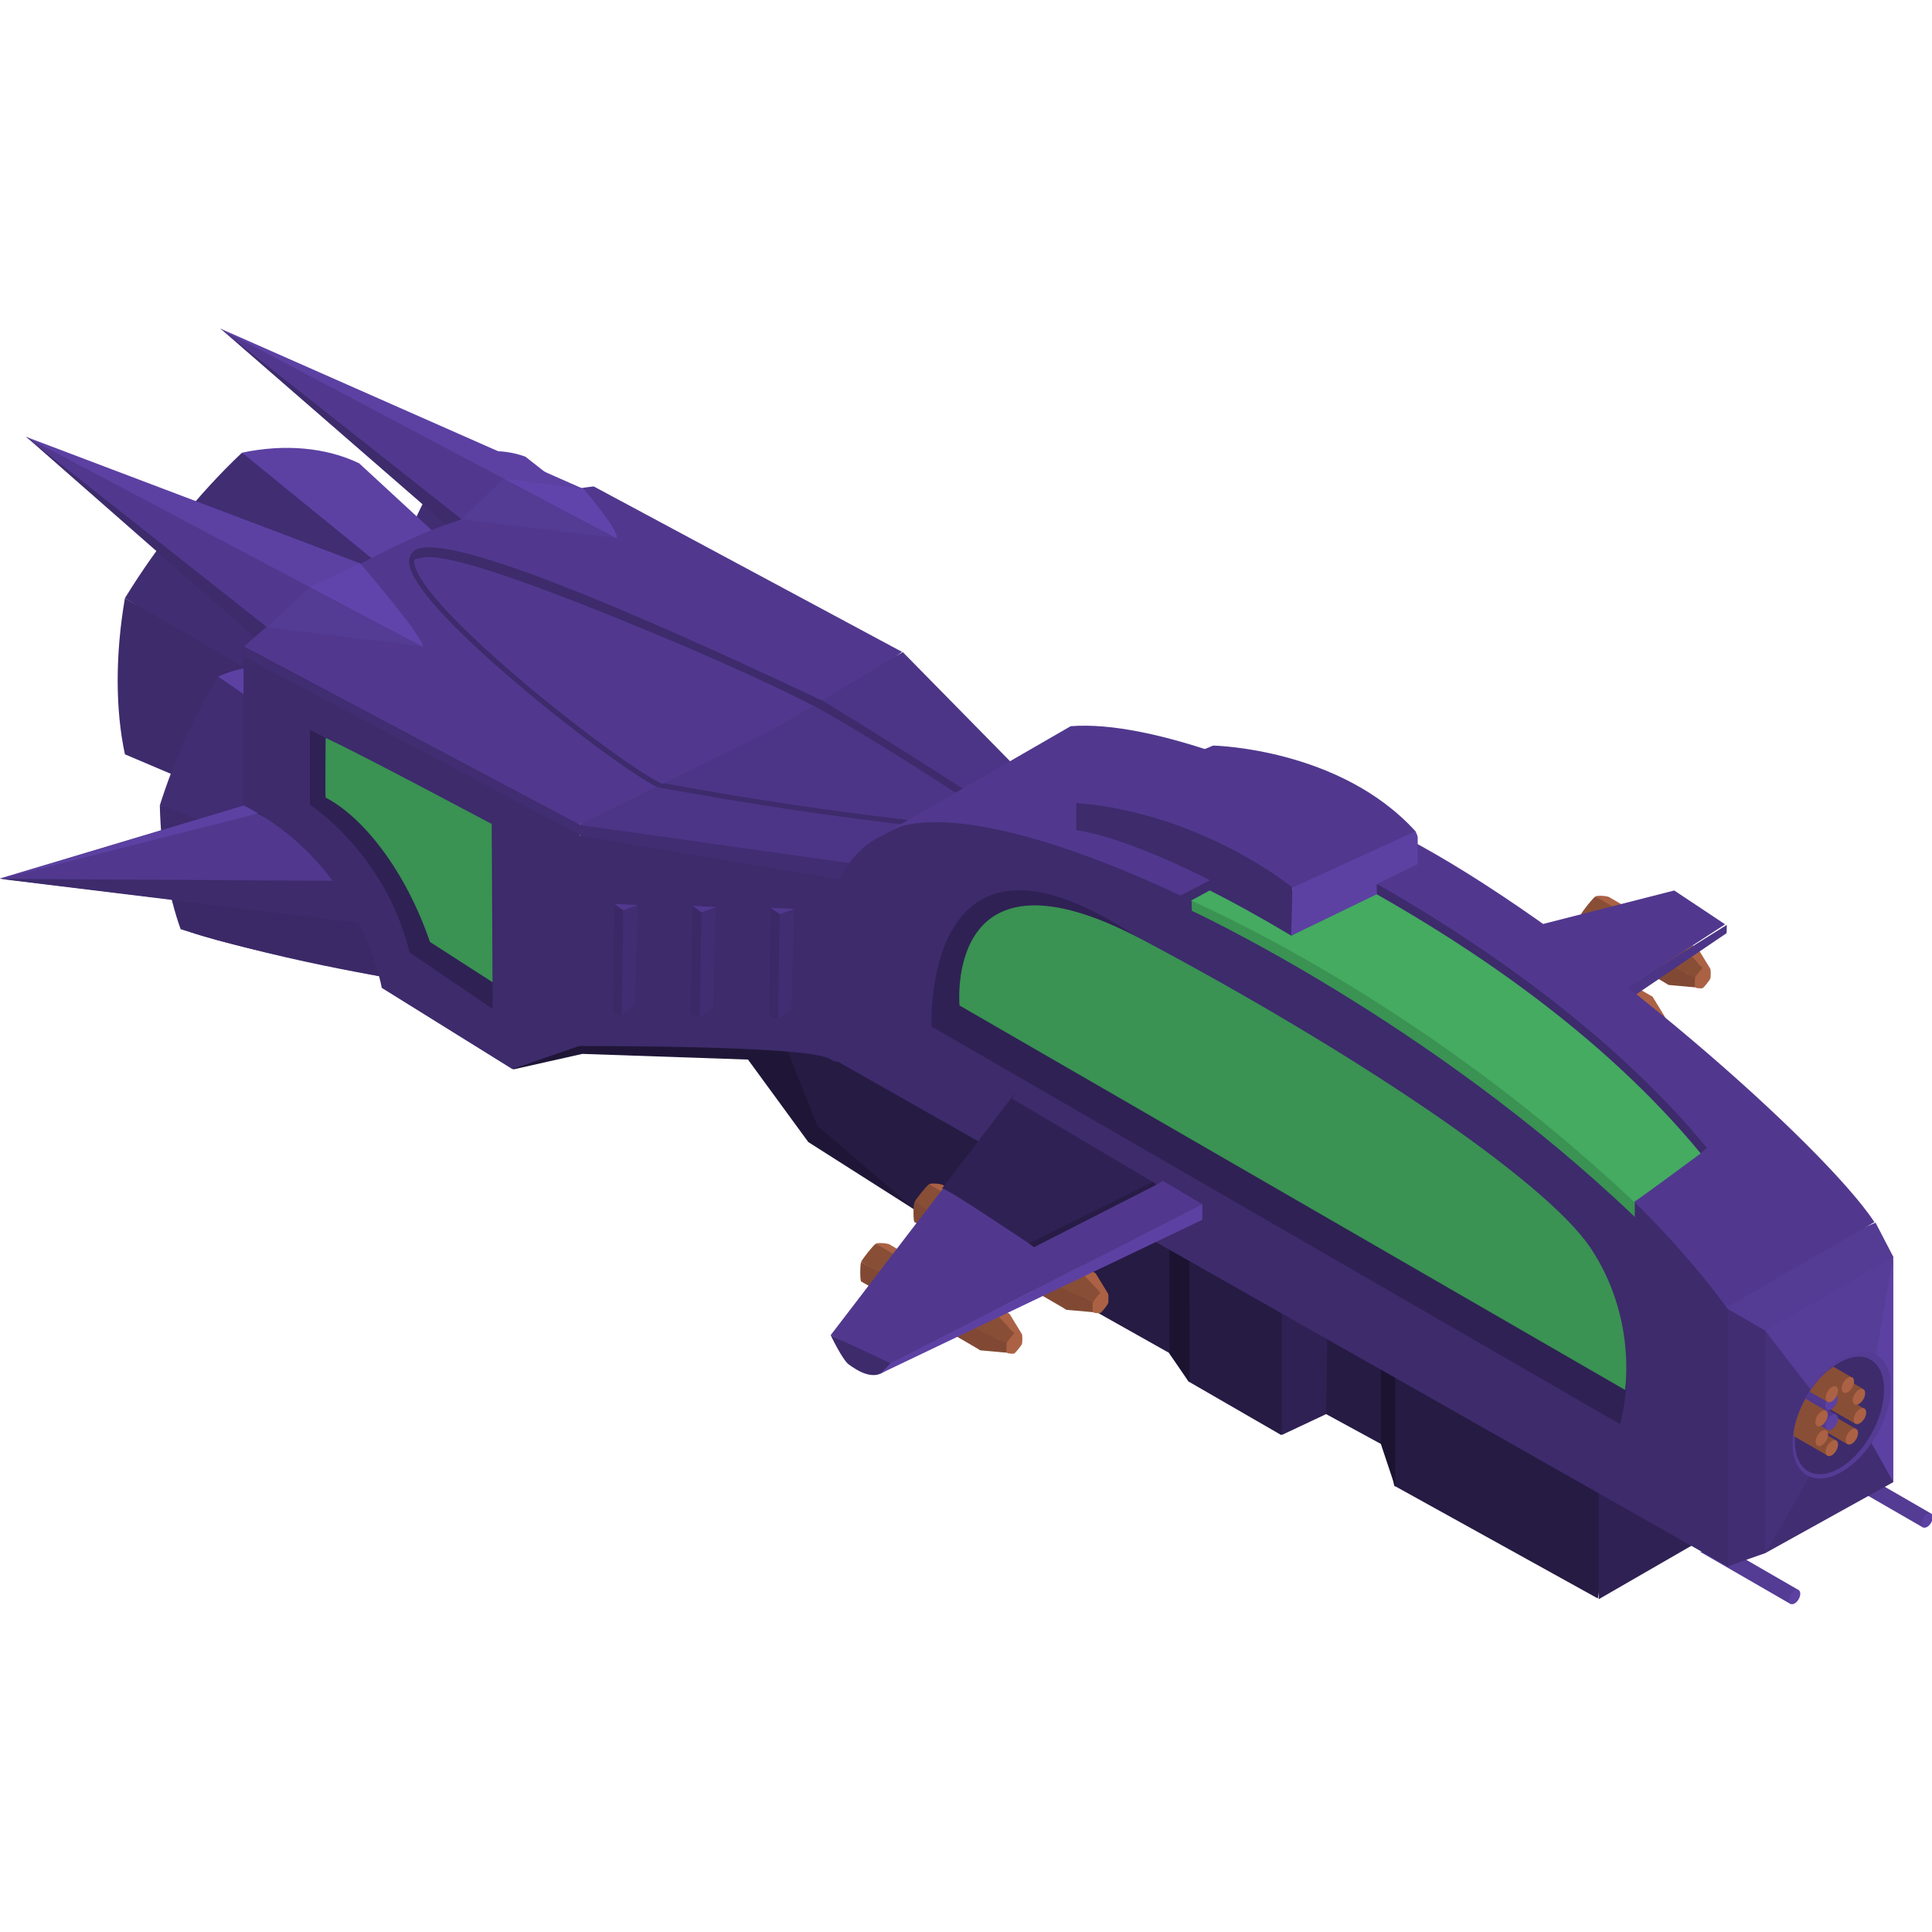 <?xml version='1.0' encoding='utf-8'?>
<ns0:svg xmlns:ns0="http://www.w3.org/2000/svg" xmlns:ns1="http://www.serif.com/" width="100%" height="100%" viewBox="0 0 3000 3000" version="1.1" xml:space="preserve" style="fill-rule:evenodd;clip-rule:evenodd;stroke-miterlimit:10;">
    <ns0:g transform="matrix(4.143,0,0,4.143,-569.681,475.175)">
        <ns0:g>
            <ns0:g id="Engine-Left" ns1:id="Engine Left" transform="matrix(0.482,-0.081,0.081,0.482,198.125,32.508)">
                <ns0:g id="engine-121-121-121" transform="matrix(0.472,-0.326,4.16334e-17,0.651,79.438,-187.383)">
                    <ns0:path d="M422.942,743.41C383.453,755.903 345.32,777.919 314.757,805.871C314.757,805.871 299.053,814.092 241.694,756.751C216.031,731.097 194.59,685.744 140.828,632C177.038,598.883 222.216,572.8 269,558L352.395,646.226L422.942,743.41Z" style="fill:rgb(65,45,114);" />
                </ns0:g>
                <ns0:g id="engine-173-160-160" transform="matrix(0.472,-0.326,4.16334e-17,0.651,79.438,-187.383)">
                    <ns0:path d="M531.128,805.871C500.565,777.919 462.431,755.903 422.942,743.41L269,558C315.784,572.8 360.962,598.883 397.172,632" style="fill:rgb(92,65,163);" />
                </ns0:g>
                <ns0:g id="engine-115-115-115" transform="matrix(0.472,-0.326,4.16334e-17,0.651,79.438,-187.383)">
                    <ns0:path d="M487.107,945.661C478.181,986.105 489.341,1024.62 498.267,1065.07C498.267,1065.07 314.757,930.793 140.828,780C130.253,732.083 130.253,679.917 140.828,632" style="fill:rgb(61,43,108);" />
                </ns0:g>
            </ns0:g>
            <ns0:g id="Engine-Main" ns1:id="Engine Main" transform="matrix(0.962,0,0,0.962,-395.612,-274.689)">
                <ns0:g id="engine-121-121-1211" ns1:id="engine-121-121-121" transform="matrix(0.356,-0.205,1.97411e-17,0.411,552.708,168.486)">
                    <ns0:path d="M422.942,743.41C383.453,755.903 345.32,777.919 314.757,805.871C314.757,805.871 299.053,814.092 241.694,756.751C216.031,731.097 194.59,685.744 140.828,632C177.038,598.883 222.216,572.8 269,558L352.395,646.226L422.942,743.41Z" style="fill:rgb(65,45,114);" />
                </ns0:g>
                <ns0:g id="engine-173-160-1601" ns1:id="engine-173-160-160" transform="matrix(0.356,-0.205,1.97411e-17,0.411,552.708,168.486)">
                    <ns0:path d="M531.128,805.871C500.565,777.919 462.431,755.903 422.942,743.41L269,558C315.784,572.8 360.962,598.883 397.172,632" style="fill:rgb(92,65,163);" />
                </ns0:g>
                <ns0:g id="engine-115-115-1151" ns1:id="engine-115-115-115" transform="matrix(0.356,-0.205,1.97411e-17,0.411,552.708,168.486)">
                    <ns0:path d="M314.757,805.871C305.831,846.316 305.831,890.349 314.757,930.793L140.828,780C130.253,732.083 130.253,679.917 140.828,632" style="fill:rgb(61,43,108);" />
                </ns0:g>
            </ns0:g>
            <ns0:g id="Engine-Left1" ns1:id="Engine Left" transform="matrix(0.482,-0.081,0.081,0.482,112.646,113.103)">
                <ns0:g id="engine-121-121-1212" ns1:id="engine-121-121-121" transform="matrix(0.472,-0.326,4.16334e-17,0.651,79.438,-187.383)">
                    <ns0:path d="M422.942,743.41C383.453,755.903 345.32,777.919 314.757,805.871C314.757,805.871 299.053,814.092 241.694,756.751C216.031,731.097 194.59,685.744 140.828,632C177.038,598.883 222.216,572.8 269,558L352.395,646.226L422.942,743.41Z" style="fill:rgb(65,45,114);" />
                </ns0:g>
                <ns0:g id="engine-173-160-1602" ns1:id="engine-173-160-160" transform="matrix(0.472,-0.326,4.16334e-17,0.651,79.438,-187.383)">
                    <ns0:path d="M531.128,805.871C500.565,777.919 462.431,755.903 422.942,743.41L269,558C315.784,572.8 360.962,598.883 397.172,632" style="fill:rgb(92,65,163);" />
                </ns0:g>
                <ns0:g id="engine-115-115-1152" ns1:id="engine-115-115-115" transform="matrix(0.472,-0.326,4.16334e-17,0.651,79.438,-187.383)">
                    <ns0:path d="M487.107,945.661C478.181,986.105 489.341,1024.62 498.267,1065.07C498.267,1065.07 314.757,930.793 140.828,780C130.253,732.083 130.253,679.917 140.828,632" style="fill:rgb(61,43,108);" />
                </ns0:g>
                <ns0:g id="engine-110-110-110" transform="matrix(0.986,0.165,-0.165,0.986,36.88,-225.654)">
                    <ns0:path d="M183.465,452.81L352.739,465.598L365,516C365,516 220.102,488.423 191,475" style="fill:rgb(59,41,103);" />
                </ns0:g>
            </ns0:g>
            <ns0:g id="tail-lower-r" transform="matrix(0.962,0,0,0.962,-395.612,-274.689)">
                <ns0:g id="body-151-151-151" transform="matrix(-0.508,0,0,0.508,693.167,481.423)">
                    <ns0:path d="M0,85C-1.122,87.5 273.878,53.5 273.878,53.5L86.878,-2.5L14.878,-2.5L-20.122,54.5L0,85" style="fill:rgb(81,56,142);fill-rule:nonzero;" />
                </ns0:g>
                <ns0:g id="body-115-115-115" transform="matrix(0.508,0,0,0.508,527.796,286.98)">
                    <ns0:path d="M307,438L51.858,436.5L342,472L307,438Z" style="fill:rgb(61,43,108);" />
                </ns0:g>
                <ns0:g id="body-115-115-1151" ns1:id="body-115-115-115" transform="matrix(0.508,0,0,0.508,445.551,332.164)">
                    <ns0:path d="M233.858,8.5L410,163L538,169L233.858,8.5Z" style="fill:rgb(61,43,108);" />
                </ns0:g>
                <ns0:g id="body-173-160-160" transform="matrix(0.508,0,0,0.508,527.796,286.98)">
                    <ns0:path d="M54,436L251,386L240,380L54,436Z" style="fill:rgb(92,65,163);" />
                </ns0:g>
            </ns0:g>
            <ns0:g id="Layer-8-copy-2" ns1:id="Layer 8 copy 2" transform="matrix(0.962,0,0,0.962,-395.612,-274.689)">
                <ns0:g id="body-59-59-59" transform="matrix(-0.508,0,0,0.508,654.563,608.103)">
                    <ns0:path d="M0,-367.767L0,-245.767C-90,-199.767 -106,-105.767 -106,-105.767L-196.145,-49.514L-249,-61.392L-413,-55.767L0,-367.767Z" style="fill:rgb(31,22,55);fill-rule:nonzero;" />
                </ns0:g>
                <ns0:g id="body-59-59-591" ns1:id="body-59-59-59" transform="matrix(0.508,0,0,0.508,523.659,293.774)">
                    <ns0:path d="M680,625L768,681L759,592L612,532L680,625Z" style="fill:rgb(31,22,55);" />
                </ns0:g>
                <ns0:g id="body-151-151-1511" ns1:id="body-151-151-151" transform="matrix(-0.507,-0.021,0.021,-0.507,777.254,487.657)">
                    <ns0:path d="M-1.543,-1.158C3.664,3.627 258.063,125.982 258.063,125.982C142.778,239.957 -5.497,260.243 -5.497,260.243L-247.208,143.143L-153.731,62.71L-1.543,-1.158Z" style="fill:rgb(81,56,142);fill-rule:nonzero;" />
                </ns0:g>
                <ns0:g id="body-115-115-1152" ns1:id="body-115-115-115" transform="matrix(-0.508,0,0,0.508,649.06,604.926)">
                    <ns0:path d="M0,-367.767L0,-245.767C-90,-199.767 -106,-105.767 -106,-105.767L-206.145,-43.514L-258,-61.392L-258,-230.767L0,-367.767Z" style="fill:rgb(61,43,108);fill-rule:nonzero;" />
                </ns0:g>
                <ns0:g id="body-121-121-121" transform="matrix(0.508,0,0,0.508,538.965,271.75)">
                    <ns0:path d="M678.342,477.316L689.898,442.242L479.436,422.835L474.309,424.976L217,289L217,296L475,433L476.775,440.506L678.342,477.316Z" style="fill:rgb(65,45,114);" />
                </ns0:g>
                <ns0:g id="body-71-71-71" transform="matrix(0.508,0,0,0.508,527.288,287.488)">
                    <ns0:path d="M680,625L758,692L800.711,601.404L641,528L680,625Z" style="fill:rgb(38,27,67);" />
                </ns0:g>
            </ns0:g>
            <ns0:g id="Layer-19" ns1:id="Layer 19" transform="matrix(0.962,0,0,0.962,-395.612,-274.689)">
                <ns0:g id="body-71-71-711" ns1:id="body-71-71-71" transform="matrix(-0.508,0,0,0.508,912.04,725.365)">
                    <ns0:path d="M0,-279L0,-171L-192,-63L-207,-41L-278,0L-390,-55L-390,-64.77L-123.43,-218.7L-139.73,-226.72L-153.5,-233.5C-153.5,-233.5 -153.49,-234.57 -153.48,-236.5L-153,-236.63L-144.94,-238.86L-144.93,-238.87L-144.92,-238.87L-128.05,-243.54L-113.46,-247.58L-111.26,-248.19L-94.53,-252.82L-94.52,-252.82L-94.5,-252.83L-88.5,-254.49L-88,-254.63L-88,-239.16L-36.51,-268.89L0,-279Z" style="fill:rgb(38,27,67);fill-rule:nonzero;" />
                </ns0:g>
                <ns0:g id="body-71-71-712" ns1:id="body-71-71-71" transform="matrix(0.446,0.243,-0.243,0.446,1093.79,707.207)">
                    <ns0:path d="M-47.081,39L17.804,39L-8.708,-9.748L-74.804,-11.975L-47.081,39Z" style="fill:rgb(38,27,67);fill-rule:nonzero;" />
                </ns0:g>
                <ns0:g id="body-71-71-713" ns1:id="body-71-71-71" transform="matrix(-0.508,0,0,0.508,1092.27,780.951)">
                    <ns0:path d="M-10,-70.49L-166.148,15.975L-169.548,-2.121L-166.5,-83.929L-10,-174.49L-4.509,-102.087L-10,-70.49Z" style="fill:rgb(38,27,67);fill-rule:nonzero;" />
                </ns0:g>
                <ns0:g id="body-89-89-89" transform="matrix(0.508,0,0,0.508,527.796,286.98)">
                    <ns0:path d="M1035,863L1035,758L1070,777L1069,847L1035,863Z" style="fill:rgb(47,33,84);" />
                </ns0:g>
                <ns0:g id="body-89-89-891" ns1:id="body-89-89-89" transform="matrix(0.508,0,0,0.508,526.781,286.98)">
                    <ns0:path d="M1280,989L1280,859L1384,929L1280,989Z" style="fill:rgb(47,33,84);" />
                </ns0:g>
                <ns0:g id="body-51-51-51" transform="matrix(0.508,0,0,0.508,527.796,286.98)">
                    <ns0:path d="M1122,903L1111,870L1111,805L1122,815L1122,903Z" style="fill:rgb(27,19,48);" />
                </ns0:g>
                <ns0:g id="body-51-51-511" ns1:id="body-51-51-51" transform="matrix(0.508,0,0,0.508,527.796,286.98)">
                    <ns0:path d="M963.858,822.5C964.716,822.5 964,729 964,729L948.858,713L948.858,800.5C948.858,800.5 964.716,822.5 963.858,822.5" style="fill:rgb(27,19,48);" />
                </ns0:g>
            </ns0:g>
            <ns0:g id="weapon-l" transform="matrix(0.962,0,0,0.962,-44.861,-348.728)">
                <ns0:g transform="matrix(0.508,0,0,0.508,471.588,266.549)">
                    <ns0:g id="weapon-173-160-160" transform="matrix(0.553,-0.319,3.0714e-17,0.639,381.692,403.826)">
                        <ns0:path d="M649.392,769C648.535,767.515 640.715,763 639,763C611.89,724.411 588.394,712.664 588.394,712.664C589.898,712.664 518.606,631.128 518.606,631.128C521.961,631.128 537.261,639.961 538.939,642.867L632.222,736.151" style="fill:rgb(171,97,68);" />
                    </ns0:g>
                    <ns0:g id="weapon-173-160-1601" ns1:id="weapon-173-160-160" transform="matrix(0.553,-0.319,3.0714e-17,0.639,381.692,403.826)">
                        <ns0:path d="M649.392,769C650.25,770.485 650.25,779.515 649.392,781C648.535,782.485 640.715,787 639,787C637.285,787 629.465,782.485 628.608,781L618.747,759.777C626.98,755.733 635.8,753.799 649.392,769Z" style="fill:rgb(171,97,68);" />
                    </ns0:g>
                    <ns0:g id="weapon-151-151-151" transform="matrix(0.553,-0.319,3.0714e-17,0.639,381.692,403.826)">
                        <ns0:path d="M518.606,631.128C515.251,631.128 499.951,639.961 498.273,642.867C498.273,642.867 590.634,738.41 589.75,739.942C589.75,739.942 591.557,736.151 628.608,769C629.465,767.515 637.285,763 639,763L611.89,724.411C610.304,724.411 549.223,661.745 518.606,631.128Z" style="fill:rgb(137,78,54);" />
                    </ns0:g>
                    <ns0:g id="weapon-121-121-121" transform="matrix(0.553,-0.319,3.0714e-17,0.639,381.692,403.826)">
                        <ns0:path d="M498.273,642.867C496.596,645.773 496.596,663.44 498.273,666.345C498.273,666.345 590.764,758.255 591.557,759.629L628.608,781C627.75,779.515 627.75,770.485 628.608,769L591.557,736.151" style="fill:rgb(129,73,51);" />
                    </ns0:g>
                </ns0:g>
                <ns0:g transform="matrix(0.508,0,0,0.508,479.572,271.159)">
                    <ns0:g id="weapon-173-160-1602" ns1:id="weapon-173-160-160" transform="matrix(0.553,-0.319,3.0714e-17,0.639,381.692,403.826)">
                        <ns0:path d="M649.392,769C648.535,767.515 640.715,763 639,763C611.89,724.411 588.394,712.664 588.394,712.664C589.898,712.664 518.606,631.128 518.606,631.128C521.961,631.128 537.261,639.961 538.939,642.867L632.222,736.151" style="fill:rgb(171,97,68);" />
                    </ns0:g>
                    <ns0:g id="weapon-173-160-1603" ns1:id="weapon-173-160-160" transform="matrix(0.553,-0.319,3.0714e-17,0.639,381.692,403.826)">
                        <ns0:path d="M649.392,769C650.25,770.485 650.25,779.515 649.392,781C648.535,782.485 640.715,787 639,787C637.285,787 629.465,782.485 628.608,781L618.747,759.777C626.98,755.733 635.8,753.799 649.392,769Z" style="fill:rgb(171,97,68);" />
                    </ns0:g>
                    <ns0:g id="weapon-151-151-1511" ns1:id="weapon-151-151-151" transform="matrix(0.553,-0.319,3.0714e-17,0.639,381.692,403.826)">
                        <ns0:path d="M518.606,631.128C515.251,631.128 499.951,639.961 498.273,642.867C498.273,642.867 590.634,738.41 589.75,739.942C589.75,739.942 591.557,736.151 628.608,769C629.465,767.515 637.285,763 639,763L611.89,724.411C610.304,724.411 549.223,661.745 518.606,631.128Z" style="fill:rgb(137,78,54);" />
                    </ns0:g>
                    <ns0:g id="weapon-121-121-1211" ns1:id="weapon-121-121-121" transform="matrix(0.553,-0.319,3.0714e-17,0.639,381.692,403.826)">
                        <ns0:path d="M498.273,642.867C496.596,645.773 496.596,663.44 498.273,666.345C498.273,666.345 590.764,758.255 591.557,759.629L628.608,781C627.75,779.515 627.75,770.485 628.608,769L591.557,736.151" style="fill:rgb(129,73,51);" />
                    </ns0:g>
                </ns0:g>
                <ns0:g transform="matrix(0.508,0,0,0.508,461.91,289.935)">
                    <ns0:g id="weapon-173-160-1604" ns1:id="weapon-173-160-160" transform="matrix(0.553,-0.319,3.0714e-17,0.639,381.692,403.826)">
                        <ns0:path d="M649.392,769C648.535,767.515 640.715,763 639,763C611.89,724.411 588.394,712.664 588.394,712.664C589.898,712.664 518.606,631.128 518.606,631.128C521.961,631.128 537.261,639.961 538.939,642.867L632.222,736.151" style="fill:rgb(171,97,68);" />
                    </ns0:g>
                    <ns0:g id="weapon-173-160-1605" ns1:id="weapon-173-160-160" transform="matrix(0.553,-0.319,3.0714e-17,0.639,381.692,403.826)">
                        <ns0:path d="M649.392,769C650.25,770.485 650.25,779.515 649.392,781C648.535,782.485 640.715,787 639,787C637.285,787 629.465,782.485 628.608,781L618.747,759.777C626.98,755.733 635.8,753.799 649.392,769Z" style="fill:rgb(171,97,68);" />
                    </ns0:g>
                    <ns0:g id="weapon-151-151-1512" ns1:id="weapon-151-151-151" transform="matrix(0.553,-0.319,3.0714e-17,0.639,381.692,403.826)">
                        <ns0:path d="M518.606,631.128C515.251,631.128 499.951,639.961 498.273,642.867C498.273,642.867 590.634,738.41 589.75,739.942C589.75,739.942 591.557,736.151 628.608,769C629.465,767.515 637.285,763 639,763L611.89,724.411C610.304,724.411 549.223,661.745 518.606,631.128Z" style="fill:rgb(81,56,142);" />
                    </ns0:g>
                    <ns0:g id="weapon-121-121-1212" ns1:id="weapon-121-121-121" transform="matrix(0.553,-0.319,3.0714e-17,0.639,381.692,403.826)">
                        <ns0:path d="M498.273,642.867C496.596,645.773 496.596,663.44 498.273,666.345C498.273,666.345 590.764,758.255 591.557,759.629L628.608,781C627.75,779.515 627.75,770.485 628.608,769L591.557,736.151" style="fill:rgb(65,45,114);" />
                    </ns0:g>
                </ns0:g>
            </ns0:g>
            <ns0:g id="Wing-L" ns1:id="Wing L" transform="matrix(0.962,0,0,0.962,202.546,-574.064)">
                <ns0:g id="wing-143-143-143" transform="matrix(0.508,0,5.91645e-33,0.508,-82.24,600.282)">
                    <ns0:path d="M1353.17,467.659L1353,474L1278.82,524.213L1272.29,518.179" style="fill:rgb(76,53,134);" />
                </ns0:g>
                <ns0:g id="wing-151-151-151" transform="matrix(1.22032e-17,0.293,0.879,4.06773e-18,-108.368,622.867)">
                    <ns0:path d="M829.749,603.398L688.002,788.452L733,811L973,688L829.749,603.398Z" style="fill:rgb(81,56,142);" />
                </ns0:g>
            </ns0:g>
            <ns0:g id="Layer-6" ns1:id="Layer 6" transform="matrix(0.962,0,0,0.962,-395.612,-274.689)">
                <ns0:g id="gun-l" transform="matrix(0.508,0,0,0.508,517.642,292.843)">
                    <ns0:path id="body-157-157-157" d="M1547,922.561L1477.34,882.341L1499.75,881L1553,911.745" style="fill:rgb(84,59,148);" />
                    <ns0:g id="body-173-160-1601" ns1:id="body-173-160-160" transform="matrix(0.866,-0.5,4.80741e-17,1,207.657,774.986)">
                        <ns0:circle cx="1549.97" cy="917.028" r="4.972" style="fill:rgb(92,65,163);" />
                    </ns0:g>
                </ns0:g>
                <ns0:g id="gun-r" transform="matrix(0.508,0,0,0.508,466.017,322.648)">
                    <ns0:path id="body-157-157-1571" ns1:id="body-157-157-157" d="M1547,922.561L1477.34,882.341L1499.75,881L1553,911.745" style="fill:rgb(84,59,148);" />
                    <ns0:g id="body-173-160-1602" ns1:id="body-173-160-160" transform="matrix(0.866,-0.5,4.80741e-17,1,207.657,774.986)">
                        <ns0:circle cx="1549.97" cy="917.028" r="4.972" style="fill:rgb(92,65,163);" />
                    </ns0:g>
                </ns0:g>
                <ns0:g id="body-121-121-1211" ns1:id="body-121-121-121" transform="matrix(0.508,0,0,0.508,527.796,286.98)">
                    <ns0:path d="M1405.85,953.574L1504,899.158L1499.21,868.424L1482.63,860.463L1433,875.343L1405.85,953.574Z" style="fill:rgb(65,45,114);" />
                </ns0:g>
                <ns0:g id="body-130-130-130" transform="matrix(0.508,0,0,0.508,527.796,286.98)">
                    <ns0:path d="M1402.41,779.095L1436.06,789.479L1462.18,848.652C1462.18,848.652 1446.19,867.772 1441.82,891.221L1405.85,953.574L1387.38,956.813L1384.99,785L1402.41,779.095Z" style="fill:rgb(69,49,122);" />
                </ns0:g>
                <ns0:g id="body-162-162-162" transform="matrix(0.508,0,0,0.508,527.796,286.98)">
                    <ns0:path d="M1504,726.426L1486.08,709.453L1398.04,773.025L1456.92,849.463L1496.49,832L1504,726.426Z" style="fill:rgb(86,61,152);" />
                </ns0:g>
                <ns0:g id="body-157-157-1572" ns1:id="body-157-157-157" transform="matrix(0.508,0,0,0.508,527.796,286.98)">
                    <ns0:path d="M1504,726.426L1405.85,783.095L1401.98,818.303L1358.36,755.565L1490.36,700.182L1504,726.426Z" style="fill:rgb(84,59,148);" />
                </ns0:g>
                <ns0:g id="body-151-151-1512" ns1:id="body-151-151-151" transform="matrix(-0.508,0,0,0.508,1219.19,657.696)">
                    <ns0:path d="M-14.5,35.79L-128.5,-30.028C-89.083,-89.326 89,-247.07 222,-320L238.423,-307.149L253.46,-289.47C250.405,-287.736 251.909,-283.722 248.945,-281.499C181.631,-231.021 85.864,-80.195 0,-86.71L58.53,-45.75C69.928,-4.866 11.118,42.6 -8.315,51.669C-11.953,53.367 -13.993,35.111 -14.5,35.79" style="fill:rgb(81,56,142);fill-rule:nonzero;" />
                </ns0:g>
                <ns0:g id="body-121-121-1212" ns1:id="body-121-121-121" transform="matrix(0.508,0,0,0.508,527.796,286.98)">
                    <ns0:path d="M1358.36,755.608L1405.85,783.095L1405.85,953.574L1376.36,964L1358.36,755.608Z" style="fill:rgb(65,45,114);" />
                </ns0:g>
                <ns0:g id="body-173-160-1603" ns1:id="body-173-160-160" transform="matrix(0.508,0,0,0.508,527.796,286.98)">
                    <ns0:path d="M1504,726.426L1490.36,803.362C1501,816.198 1498.74,844.187 1485.36,865.88L1504,899.158L1504,726.426Z" style="fill:rgb(92,65,163);" />
                </ns0:g>
                <ns0:g id="body-157-157-1573" ns1:id="body-157-157-157" transform="matrix(0.594,-0.343,3.29528e-17,0.685,401.983,635.262)">
                    <ns0:circle cx="1464.25" cy="853.48" r="32.246" style="fill:rgb(84,59,148);" />
                </ns0:g>
                <ns0:g id="body-115-115-1153" ns1:id="body-115-115-115" transform="matrix(0.539,-0.311,3.1439e-17,0.638,481.594,628.648)">
                    <ns0:circle cx="1464.25" cy="853.48" r="32.246" style="fill:rgb(61,43,108);" />
                </ns0:g>
            </ns0:g>
            <ns0:g transform="matrix(0.518,-0.299,3.02481e-17,0.614,67.739,330.145)">
                <ns0:circle cx="1464.25" cy="853.48" r="32.246" style="fill:none;" />
                <ns0:clipPath id="_clip1">
                    <ns0:circle cx="1464.25" cy="853.48" r="32.246" />
                </ns0:clipPath>
                <ns0:g clip-path="url(#_clip1)">
                    <ns0:g transform="matrix(0.943,0.459,-4.6463e-17,0.796,85.794,-493.797)">
                        <ns0:g id="Laser-Gun" ns1:id="Laser Gun">
                            <ns0:g id="window-24-198-166" transform="matrix(1,0,0,1,21.994,17.217)">
                                <ns0:path d="M1454,838.041L1426.11,821.938L1427.97,807.462L1461,826.529" style="fill:rgb(137,78,54);" />
                            </ns0:g>
                            <ns0:g id="window-24-198-1661" ns1:id="window-24-198-166" transform="matrix(1,0,0,1,15,32.21)">
                                <ns0:path d="M1454,838.242L1426.11,821.938L1427.97,807.462L1461,826.73" style="fill:rgb(137,78,54);" />
                            </ns0:g>
                            <ns0:g id="window-24-198-1662" ns1:id="window-24-198-166" transform="matrix(1,0,0,1,20,1.21)">
                                <ns0:path d="M1454,838.242L1426.11,821.938L1427.97,807.462L1461,826.73" style="fill:rgb(137,78,54);" />
                            </ns0:g>
                            <ns0:g id="window-24-198-1663" ns1:id="window-24-198-166" transform="matrix(1,0,0,1,0,41.21)">
                                <ns0:path d="M1454,838.041L1426.11,821.938L1427.97,807.462L1461,826.529" style="fill:rgb(137,78,54);" />
                            </ns0:g>
                            <ns0:g id="window-24-198-1664" ns1:id="window-24-198-166" transform="matrix(1,0,0,1,-8,33.21)">
                                <ns0:path d="M1454,838.041L1426.11,821.938L1427.97,807.462L1461,826.529" style="fill:rgb(137,78,54);" />
                            </ns0:g>
                            <ns0:g id="weapon-151-151-1513" ns1:id="weapon-151-151-151" transform="matrix(1,0,0,1,0.294,21.645)">
                                <ns0:path d="M1454,838.041L1426.11,821.938L1427.97,807.462L1461,826.529" style="fill:rgb(81,56,142);" />
                            </ns0:g>
                            <ns0:g id="weapon-151-151-1514" ns1:id="weapon-151-151-151" transform="matrix(1,0,0,1,-1,5.311)">
                                <ns0:path d="M1454,838.041L1426.11,821.938L1427.97,807.462L1461,826.897" style="fill:rgb(81,56,142);" />
                            </ns0:g>
                            <ns0:g id="window-24-198-1665" ns1:id="window-24-198-166" transform="matrix(1,0,0,1,13,-6.483)">
                                <ns0:path d="M1454,838.041L1426.11,821.938L1427.97,807.462L1461,826.529" style="fill:rgb(137,78,54);" />
                            </ns0:g>
                            <ns0:g id="window-24-198-1666" ns1:id="window-24-198-166" transform="matrix(1,0,0,1,-8,18.21)">
                                <ns0:path d="M1454,838.242L1426.11,821.938L1427.97,807.462L1461,826.73" style="fill:rgb(137,78,54);" />
                            </ns0:g>
                            <ns0:path id="window-24-198-1667" ns1:id="window-24-198-166" d="M1454,838.041L1437.11,828.289L1443.11,816.2L1461,826.529" style="fill:rgb(137,78,54);" />
                            <ns0:g id="window-40-230-192" transform="matrix(0.866,-0.5,4.80741e-17,1,190.162,731.604)">
                                <ns0:circle cx="1454.5" cy="861.5" r="5.5" style="fill:rgb(171,97,68);" />
                            </ns0:g>
                            <ns0:g id="window-40-230-1921" ns1:id="window-40-230-192" transform="matrix(0.866,-0.5,4.80741e-17,1,219.361,714.746)">
                                <ns0:circle cx="1454.5" cy="861.5" r="5.5" style="fill:rgb(171,97,68);" />
                            </ns0:g>
                            <ns0:g id="weapon-173-160-1606" ns1:id="weapon-173-160-160" transform="matrix(0.866,-0.5,4.80741e-17,1,197.782,719.462)">
                                <ns0:circle cx="1454.5" cy="861.5" r="5.5" style="fill:rgb(92,65,163);" />
                            </ns0:g>
                            <ns0:g id="weapon-173-160-1607" ns1:id="weapon-173-160-160" transform="matrix(0.866,-0.5,4.80741e-17,1,197.488,704.073)">
                                <ns0:circle cx="1454.5" cy="861.5" r="5.5" style="fill:rgb(92,65,163);" />
                            </ns0:g>
                            <ns0:g id="window-40-230-1922" ns1:id="window-40-230-192" transform="matrix(0.866,-0.5,4.80741e-17,1,197.782,739.33)">
                                <ns0:circle cx="1454.5" cy="861.5" r="5.5" style="fill:rgb(171,97,68);" />
                            </ns0:g>
                            <ns0:g id="window-40-230-1923" ns1:id="window-40-230-192" transform="matrix(0.866,-0.5,4.80741e-17,1,213.154,730.455)">
                                <ns0:circle cx="1454.5" cy="861.5" r="5.5" style="fill:rgb(171,97,68);" />
                            </ns0:g>
                            <ns0:g id="window-40-230-1924" ns1:id="window-40-230-192" transform="matrix(0.866,-0.5,4.80741e-17,1,210.069,690.893)">
                                <ns0:circle cx="1454.5" cy="861.5" r="5.5" style="fill:rgb(171,97,68);" />
                            </ns0:g>
                            <ns0:g id="window-40-230-1925" ns1:id="window-40-230-192" transform="matrix(0.866,-0.5,4.80741e-17,1,218.597,699.969)">
                                <ns0:circle cx="1454.5" cy="861.5" r="5.5" style="fill:rgb(171,97,68);" />
                            </ns0:g>
                            <ns0:g id="window-40-230-1926" ns1:id="window-40-230-192" transform="matrix(0.866,-0.5,4.80741e-17,1,189.962,716.501)">
                                <ns0:circle cx="1454.5" cy="861.5" r="5.5" style="fill:rgb(171,97,68);" />
                            </ns0:g>
                            <ns0:path id="window-24-198-1668" ns1:id="window-24-198-166" d="M1454,838.041L1426.11,821.938L1427.97,807.462L1461,826.529" style="fill:rgb(137,78,54);" />
                            <ns0:g id="window-40-230-1927" ns1:id="window-40-230-192" transform="matrix(0.866,-0.5,4.80741e-17,1,197.782,697.987)">
                                <ns0:circle cx="1454.5" cy="861.5" r="5.5" style="fill:rgb(171,97,68);" />
                            </ns0:g>
                        </ns0:g>
                    </ns0:g>
                </ns0:g>
            </ns0:g>
            <ns0:g id="Layer-3" ns1:id="Layer 3" transform="matrix(0.962,0,0,0.962,-395.612,-274.689)">
                <ns0:g id="tail-r" transform="matrix(0.508,0,0,0.508,444.028,332.672)">
                    <ns0:g id="body-151-151-1513" ns1:id="body-151-151-151" transform="matrix(-0.468,0.884,-0.884,-0.468,531.67,-7.767)">
                        <ns0:path d="M151.468,-90.617C145.23,-89.576 147.48,6.548 147.48,6.548L151.468,253.384L194.322,20.214L151.468,-90.617Z" style="fill:rgb(81,56,142);fill-rule:nonzero;" />
                    </ns0:g>
                    <ns0:g id="body-173-160-1604" ns1:id="body-173-160-160" transform="matrix(-0.468,0.884,-0.884,-0.468,531.67,-7.767)">
                        <ns0:path d="M151.468,-90.617C145.23,-89.576 117.375,-18.245 117.375,-18.245L151.468,253.384L151.468,-90.617Z" style="fill:rgb(92,65,163);fill-rule:nonzero;" />
                    </ns0:g>
                    <ns0:g id="body-182-170-170" transform="matrix(-0.468,0.884,-0.884,-0.468,531.67,-7.767)">
                        <ns0:path d="M151.468,7.04L151.468,-90.617C145.23,-89.576 117.375,-18.245 117.375,-18.245" style="fill:rgb(97,68,171);fill-rule:nonzero;" />
                    </ns0:g>
                    <ns0:path id="body-157-157-1574" ns1:id="body-157-157-157" d="M540,168L454,123L421.773,153.64L540,168Z" style="fill:rgb(84,59,148);" />
                </ns0:g>
                <ns0:g id="tail-l" transform="matrix(0.508,0,0,0.508,603.477,244.744)">
                    <ns0:g id="body-115-115-1154" ns1:id="body-115-115-115" transform="matrix(1,0,0,1,-162,89)">
                        <ns0:path d="M233.858,8.5L407,159L427,152L233.858,8.5Z" style="fill:rgb(61,43,108);" />
                    </ns0:g>
                    <ns0:g id="body-151-151-1514" ns1:id="body-151-151-151" transform="matrix(-0.468,0.884,-0.884,-0.468,366.668,82.234)">
                        <ns0:path d="M151.468,-90.617C145.23,-89.576 147.48,6.548 147.48,6.548L151.468,253.384L194.322,20.214L151.468,-90.617Z" style="fill:rgb(81,56,142);fill-rule:nonzero;" />
                    </ns0:g>
                    <ns0:g id="body-173-160-1605" ns1:id="body-173-160-160" transform="matrix(-0.468,0.884,-0.884,-0.468,366.668,82.234)">
                        <ns0:path d="M151.468,-90.617C145.23,-89.576 129.855,-50.235 129.855,-50.235L151.468,253.384L151.468,-90.617Z" style="fill:rgb(92,65,163);fill-rule:nonzero;" />
                    </ns0:g>
                    <ns0:g id="body-182-170-1701" ns1:id="body-182-170-170" transform="matrix(-0.468,0.884,-0.884,-0.468,366.668,82.234)">
                        <ns0:path d="M151.468,7.04L151.468,-90.617C145.23,-89.576 129.855,-50.235 129.855,-50.235" style="fill:rgb(97,68,171);fill-rule:nonzero;" />
                    </ns0:g>
                    <ns0:g id="body-157-157-1575" ns1:id="body-157-157-157" transform="matrix(1,0,0,1,-165,90)">
                        <ns0:path d="M540,168L454,123L421.773,153.874L540,168Z" style="fill:rgb(84,59,148);" />
                    </ns0:g>
                </ns0:g>
            </ns0:g>
            <ns0:g id="back" transform="matrix(0.962,0,0,0.962,-395.612,-274.689)">
                <ns0:g id="body-89-89-892" ns1:id="body-89-89-89" transform="matrix(-0.508,0,0,0.508,674.952,559.353)">
                    <ns0:path d="M0,-214L0,-156.5C0,-156.5 -57.78,-119.376 -76.39,-43.188L-140,0L-140,-141L0,-214Z" style="fill:rgb(47,33,84);fill-rule:nonzero;" />
                </ns0:g>
                <ns0:g id="window-24-198-1669" ns1:id="window-24-198-166" transform="matrix(-0.508,0,0,0.508,681.044,548.996)">
                    <ns0:path d="M0,-187.343C0,-187.343 0.423,-141.819 0,-141.6C-28.506,-126.83 -61.05,-86.195 -80.024,-30.898L-128,0L-127.445,-121.321C-127.445,-121.321 -23.05,-176.973 0,-187.343" style="fill:rgb(58,146,83);fill-rule:nonzero;" />
                </ns0:g>
                <ns0:g id="body-115-115-1155" ns1:id="body-115-115-115" transform="matrix(-0.772,0.074,0.35,-0.367,1095.78,684.125)">
                    <ns0:path d="M538.981,584.579L712.948,668.016L669.882,532.247L600.627,421.514C600.627,421.514 473.376,396.993 454.045,378.132C414.307,339.36 538.981,584.579 538.981,584.579Z" style="fill:rgb(61,43,108);" />
                </ns0:g>
                <ns0:g id="body-115-115-1156" ns1:id="body-115-115-115" transform="matrix(-0.508,0,0,0.508,811.519,285.711)">
                    <ns0:path d="M-4.341,369.262C17.134,366.361 240.98,192.461 180.53,187.209" style="fill:none;fill-rule:nonzero;stroke:rgb(61,43,108);stroke-width:3.94px;" />
                </ns0:g>
                <ns0:g id="body-115-115-1157" ns1:id="body-115-115-115" transform="matrix(-0.508,0,0,0.508,811.519,285.711)">
                    <ns0:path d="M-126,311C-99.479,296.361 -46.007,271.842 7.795,249.58C78.23,220.434 146.66,194.44 174.326,192.336C187.952,191.299 191.761,197.582 191.477,192.488C190.272,170.853 112.755,189.765 -136,308" style="fill:rgb(61,43,108);fill-rule:nonzero;" />
                </ns0:g>
                <ns0:g id="body-143-143-143" transform="matrix(0.508,0,0,0.508,538.457,271.242)">
                    <ns0:path d="M723.342,293.592L622.227,353.753L474.841,426.096L708,459L845.878,418.244L723.342,293.592Z" style="fill:rgb(76,53,134);" />
                    <ns0:clipPath id="_clip2">
                        <ns0:path d="M723.342,293.592L622.227,353.753L474.841,426.096L708,459L845.878,418.244L723.342,293.592Z" />
                    </ns0:clipPath>
                    <ns0:g clip-path="url(#_clip2)">
                        <ns0:g id="body-115-115-1158" ns1:id="body-115-115-115" transform="matrix(0.861,-0.21,-0.196,-0.803,699.409,616.911)">
                            <ns0:path d="M198.863,181.487C219.465,168.196 81.876,209.794 -125.791,310.105" style="fill:none;fill-rule:nonzero;stroke:rgb(61,43,108);stroke-width:4.6px;" />
                        </ns0:g>
                    </ns0:g>
                </ns0:g>
                <ns0:g id="body-115-115-1159" ns1:id="body-115-115-115" transform="matrix(0.277,0.425,-0.425,0.277,1046.94,413.765)">
                    <ns0:path d="M-144.571,320.328C-118.05,305.689 -46.007,271.842 7.795,249.58C78.23,220.434 146.66,194.44 174.326,192.336C187.952,191.299 191.761,197.582 191.477,192.488C190.272,170.853 104.143,194.396 -144.612,312.631" style="fill:rgb(61,43,108);fill-rule:nonzero;" />
                </ns0:g>
                <ns0:g id="pipe-1" transform="matrix(0.704,0,0,0.704,525.671,21.32)">
                    <ns0:g id="body-121-121-1213" ns1:id="body-121-121-121" transform="matrix(0.6,0,0,1,192,0)">
                        <ns0:path d="M465.907,711.163L465.043,770L477.404,764.51L480,709L465.907,711.163Z" style="fill:rgb(65,45,114);" />
                    </ns0:g>
                    <ns0:path id="body-110-110-110" d="M471,770L466,768.231L467,708.375L472,711.885" style="fill:rgb(59,41,103);" />
                    <ns0:path id="body-151-151-1515" ns1:id="body-151-151-151" d="M467,708.375L472,711.885L480,709" style="fill:rgb(81,56,142);" />
                </ns0:g>
                <ns0:g id="pipe-2" transform="matrix(0.704,0,0,0.704,495.21,20.558)">
                    <ns0:g id="body-121-121-1214" ns1:id="body-121-121-121" transform="matrix(0.6,0,0,1,192,0)">
                        <ns0:path d="M465.907,711.163L465.043,770L477.404,764.51L480,709L465.907,711.163Z" style="fill:rgb(65,45,114);" />
                    </ns0:g>
                    <ns0:path id="body-110-110-1101" ns1:id="body-110-110-110" d="M471,770L466,768.231L467,708.375L472,711.885" style="fill:rgb(59,41,103);" />
                    <ns0:path id="body-151-151-1516" ns1:id="body-151-151-151" d="M467,708.375L472,711.885L480,709" style="fill:rgb(81,56,142);" />
                </ns0:g>
                <ns0:g id="pipe-3" transform="matrix(0.704,0,0,0.704,464.749,19.797)">
                    <ns0:g id="body-121-121-1215" ns1:id="body-121-121-121" transform="matrix(0.6,0,0,1,192,0)">
                        <ns0:path d="M465.907,711.163L465.043,770L477.404,764.51L480,709L465.907,711.163Z" style="fill:rgb(65,45,114);" />
                    </ns0:g>
                    <ns0:path id="body-110-110-1102" ns1:id="body-110-110-110" d="M471,770L466,768.231L467,708.375L472,711.885" style="fill:rgb(59,41,103);" />
                    <ns0:path id="body-151-151-1517" ns1:id="body-151-151-151" d="M467,708.375L472,711.885L480,709" style="fill:rgb(81,56,142);" />
                </ns0:g>
            </ns0:g>
            <ns0:g id="window-r" transform="matrix(0.962,0,0,0.962,-395.612,-274.689)">
                <ns0:g id="body-115-115-11510" ns1:id="body-115-115-115" transform="matrix(0.122,0,0,0.122,792.868,438.483)">
                    <ns0:path d="M699.5,1148.33L687,695C687,695 712.942,513.285 848.833,443.74C872.11,431.827 890.599,421.622 908.74,413.587C974.102,384.64 1047.34,345.368 1311.39,394.493C1401.86,411.326 1516.5,491.957 1666,555.228C2229.88,793.861 3113.56,1333.29 3562,1951L3562,2772.17L699.5,1148.33Z" style="fill:rgb(61,43,108);" />
                </ns0:g>
                <ns0:g id="body-89-89-893" ns1:id="body-89-89-89" transform="matrix(1.458,0.842,-6.13148e-17,1.381,529.249,-936.531)">
                    <ns0:path d="M450,926L266,926C266,926 263.458,864.803 317,867C370.542,869.197 427.15,872.012 442,884C457.319,896.367 450,926 450,926Z" style="fill:rgb(47,33,84);" />
                </ns0:g>
                <ns0:g id="window-24-198-16610" ns1:id="window-24-198-166" transform="matrix(1.397,0.807,-6.70384e-17,1.132,556.407,-704.839)">
                    <ns0:path d="M451.599,926L266,926C266,926 261.577,870.22 317,867C374.538,863.657 429.119,869.413 442,884C454.881,898.587 451.599,926 451.599,926Z" style="fill:rgb(58,146,83);" />
                </ns0:g>
            </ns0:g>
            <ns0:g id="weapon-r" transform="matrix(0.962,0,0,0.962,-278.234,-231.394)">
                <ns0:g transform="matrix(0.508,0,0,0.508,454.534,256.703)">
                    <ns0:g id="weapon-173-160-1608" ns1:id="weapon-173-160-160" transform="matrix(0.553,-0.319,3.0714e-17,0.639,381.692,403.826)">
                        <ns0:path d="M649.392,769C648.535,767.515 640.715,763 639,763C611.89,724.411 588.394,712.664 588.394,712.664C589.898,712.664 518.606,631.128 518.606,631.128C521.961,631.128 537.261,639.961 538.939,642.867L632.222,736.151" style="fill:rgb(171,97,68);" />
                    </ns0:g>
                    <ns0:g id="weapon-173-160-1609" ns1:id="weapon-173-160-160" transform="matrix(0.553,-0.319,3.0714e-17,0.639,381.692,403.826)">
                        <ns0:path d="M649.392,769C650.25,770.485 650.25,779.515 649.392,781C648.535,782.485 640.715,787 639,787C637.285,787 629.465,782.485 628.608,781L618.747,759.777C626.98,755.733 635.8,753.799 649.392,769Z" style="fill:rgb(92,65,163);" />
                    </ns0:g>
                    <ns0:g id="weapon-151-151-1515" ns1:id="weapon-151-151-151" transform="matrix(0.553,-0.319,3.0714e-17,0.639,381.692,403.826)">
                        <ns0:path d="M518.606,631.128C515.251,631.128 499.951,639.961 498.273,642.867C498.273,642.867 590.634,738.41 589.75,739.942C589.75,739.942 591.557,736.151 628.608,769C629.465,767.515 637.285,763 639,763L611.89,724.411C610.304,724.411 549.223,661.745 518.606,631.128Z" style="fill:rgb(137,78,54);" />
                    </ns0:g>
                    <ns0:g id="weapon-121-121-1213" ns1:id="weapon-121-121-121" transform="matrix(0.553,-0.319,3.0714e-17,0.639,381.692,403.826)">
                        <ns0:path d="M498.273,642.867C496.596,645.773 496.596,663.44 498.273,666.345C498.273,666.345 590.764,758.255 591.557,759.629L628.608,781C627.75,779.515 627.75,770.485 628.608,769L591.557,736.151" style="fill:rgb(129,73,51);" />
                    </ns0:g>
                </ns0:g>
                <ns0:g transform="matrix(0.508,0,0,0.508,487.524,275.75)">
                    <ns0:g id="weapon-173-160-16010" ns1:id="weapon-173-160-160" transform="matrix(0.553,-0.319,3.0714e-17,0.639,381.692,403.826)">
                        <ns0:path d="M649.392,769C648.535,767.515 640.715,763 639,763C611.89,724.411 588.394,712.664 588.394,712.664C589.898,712.664 518.606,631.128 518.606,631.128C521.961,631.128 537.261,639.961 538.939,642.867L632.222,736.151" style="fill:rgb(171,97,68);" />
                    </ns0:g>
                    <ns0:g id="weapon-173-160-16011" ns1:id="weapon-173-160-160" transform="matrix(0.553,-0.319,3.0714e-17,0.639,381.692,403.826)">
                        <ns0:path d="M649.392,769C650.25,770.485 650.25,779.515 649.392,781C648.535,782.485 640.715,787 639,787C637.285,787 629.465,782.485 628.608,781L618.747,759.777C626.98,755.733 635.8,753.799 649.392,769Z" style="fill:rgb(171,97,68);" />
                    </ns0:g>
                    <ns0:g id="weapon-151-151-1516" ns1:id="weapon-151-151-151" transform="matrix(0.553,-0.319,3.0714e-17,0.639,381.692,403.826)">
                        <ns0:path d="M518.606,631.128C515.251,631.128 499.951,639.961 498.273,642.867C498.273,642.867 590.634,738.41 589.75,739.942C589.75,739.942 591.557,736.151 628.608,769C629.465,767.515 637.285,763 639,763L611.89,724.411C610.304,724.411 549.223,661.745 518.606,631.128Z" style="fill:rgb(137,78,54);" />
                    </ns0:g>
                    <ns0:g id="weapon-121-121-1214" ns1:id="weapon-121-121-121" transform="matrix(0.553,-0.319,3.0714e-17,0.639,381.692,403.826)">
                        <ns0:path d="M498.273,642.867C496.596,645.773 496.596,663.44 498.273,666.345C498.273,666.345 590.764,758.255 591.557,759.629L628.608,781C627.75,779.515 627.75,770.485 628.608,769L591.557,736.151" style="fill:rgb(129,73,51);" />
                    </ns0:g>
                </ns0:g>
                <ns0:g transform="matrix(0.508,0,0,0.508,433.791,279.886)">
                    <ns0:g id="weapon-173-160-16012" ns1:id="weapon-173-160-160" transform="matrix(0.553,-0.319,3.0714e-17,0.639,381.692,403.826)">
                        <ns0:path d="M649.392,769C648.535,767.515 640.715,763 639,763C611.89,724.411 588.394,712.664 588.394,712.664C589.898,712.664 518.606,631.128 518.606,631.128C521.961,631.128 537.261,639.961 538.939,642.867L632.222,736.151" style="fill:rgb(171,97,68);" />
                    </ns0:g>
                    <ns0:g id="weapon-151-151-1517" ns1:id="weapon-151-151-151" transform="matrix(0.553,-0.319,3.0714e-17,0.639,381.692,403.826)">
                        <ns0:path d="M518.606,631.128C515.251,631.128 499.951,639.961 498.273,642.867C498.273,642.867 590.634,738.41 589.75,739.942C589.75,739.942 591.557,736.151 628.608,769C629.465,767.515 637.285,763 639,763L611.89,724.411C610.304,724.411 549.223,661.745 518.606,631.128Z" style="fill:rgb(137,78,54);" />
                    </ns0:g>
                    <ns0:g id="weapon-121-121-1215" ns1:id="weapon-121-121-121" transform="matrix(0.553,-0.319,3.0714e-17,0.639,381.692,403.826)">
                        <ns0:path d="M498.273,642.867C496.596,645.773 496.596,663.44 498.273,666.345C498.273,666.345 590.764,758.255 591.557,759.629L628.608,781C627.75,779.515 627.75,770.485 628.608,769L591.557,736.151" style="fill:rgb(129,73,51);" />
                    </ns0:g>
                </ns0:g>
                <ns0:g transform="matrix(0.508,0,0,0.508,453.963,291.533)">
                    <ns0:g id="weapon-173-160-16013" ns1:id="weapon-173-160-160" transform="matrix(0.553,-0.319,3.0714e-17,0.639,381.692,403.826)">
                        <ns0:path d="M649.392,769C648.535,767.515 640.715,763 639,763C611.89,724.411 588.394,712.664 588.394,712.664C589.898,712.664 518.606,631.128 518.606,631.128C521.961,631.128 537.261,639.961 538.939,642.867L632.222,736.151" style="fill:rgb(171,97,68);" />
                    </ns0:g>
                    <ns0:g id="weapon-173-160-16014" ns1:id="weapon-173-160-160" transform="matrix(0.553,-0.319,3.0714e-17,0.639,381.692,403.826)">
                        <ns0:path d="M649.392,769C650.25,770.485 650.25,779.515 649.392,781C648.535,782.485 640.715,787 639,787C637.285,787 629.465,782.485 628.608,781L618.747,759.777C626.98,755.733 635.8,753.799 649.392,769Z" style="fill:rgb(171,97,68);" />
                    </ns0:g>
                    <ns0:g id="weapon-151-151-1518" ns1:id="weapon-151-151-151" transform="matrix(0.553,-0.319,3.0714e-17,0.639,381.692,403.826)">
                        <ns0:path d="M518.606,631.128C515.251,631.128 499.951,639.961 498.273,642.867C498.273,642.867 590.634,738.41 589.75,739.942C589.75,739.942 591.557,736.151 628.608,769C629.465,767.515 637.285,763 639,763L611.89,724.411C610.304,724.411 549.223,661.745 518.606,631.128Z" style="fill:rgb(137,78,54);" />
                    </ns0:g>
                    <ns0:g id="weapon-121-121-1216" ns1:id="weapon-121-121-121" transform="matrix(0.553,-0.319,3.0714e-17,0.639,381.692,403.826)">
                        <ns0:path d="M498.273,642.867C496.596,645.773 496.596,663.44 498.273,666.345C498.273,666.345 590.764,758.255 591.557,759.629L628.608,781C627.75,779.515 627.75,770.485 628.608,769L591.557,736.151" style="fill:rgb(129,73,51);" />
                    </ns0:g>
                </ns0:g>
            </ns0:g>
            <ns0:g id="wing-r" transform="matrix(0.962,0,0,0.962,-410.044,-267.954)">
                <ns0:g id="wing-151-151-1511" ns1:id="wing-151-151-151" transform="matrix(0.508,7.04552e-18,7.04552e-18,0.508,543.304,278.965)">
                    <ns0:path d="M829.749,603.398L688.002,788.452L733,811L973,688L829.749,603.398Z" style="fill:rgb(81,56,142);" />
                </ns0:g>
                <ns0:g id="wing-115-115-115" transform="matrix(0.508,7.04552e-18,7.04552e-18,0.508,543.304,278.965)">
                    <ns0:path d="M688.002,788.452C688.002,788.452 697.027,807.509 702,811C706.973,814.491 724.636,827.834 734,810" style="fill:rgb(61,43,108);" />
                </ns0:g>
                <ns0:g id="wing-89-89-89" transform="matrix(-0.014,-0.492,0.477,-0.018,968.325,572.644)">
                    <ns0:path d="M-98.506,-70.284C-96.162,-69.311 -146.903,2.733 -146.903,2.733L-98.506,109.777L-25.411,-8.654L-98.506,-70.284Z" style="fill:rgb(47,33,84);fill-rule:nonzero;" />
                </ns0:g>
                <ns0:g id="wing-173-160-160" transform="matrix(0.508,7.04552e-18,7.04552e-18,0.508,535.181,283.534)">
                    <ns0:path d="M750,801L989,679L989,691L742,809" style="fill:rgb(92,65,163);" />
                </ns0:g>
                <ns0:g id="body-115-115-11511" ns1:id="body-115-115-115" transform="matrix(0.508,0,0,0.508,542.796,279.98)">
                    <ns0:path d="M831,600L828,605L939.148,670.748L946,667" style="fill:rgb(61,43,108);" />
                </ns0:g>
                <ns0:g id="wing-75-75-75" transform="matrix(0.508,0,0,0.508,542.796,279.98)">
                    <ns0:path d="M936,669L841,716L845,719L939,671L936,669Z" style="fill:rgb(40,28,70);" />
                </ns0:g>
            </ns0:g>
            <ns0:g id="Layer-25" ns1:id="Layer 25" transform="matrix(0.962,0,0,0.962,-395.612,-274.689)">
                <ns0:g id="body-115-115-11512" ns1:id="body-115-115-115" transform="matrix(-0.508,0,0,0.508,1013.82,628.631)">
                    <ns0:path d="M-85.542,-205.129C-62.022,-219.239 -47.058,-229.2 -28.848,-238.39L3,-221.928C1.62,-221.288 -2.761,-221.342 -4.16,-220.7C-77.54,-187.04 -238.963,-93.25 -346.67,12.2C-347.546,13.058 -404.52,-29.46 -404.52,-29.46C-327.6,-122.91 -219.57,-193.32 -151.06,-232.22" style="fill:rgb(61,43,108);fill-rule:nonzero;" />
                </ns0:g>
                <ns0:g id="body-173-160-1606" ns1:id="body-173-160-160" transform="matrix(-0.508,0,0,0.508,1013.82,628.631)">
                    <ns0:path d="M-151.104,-223.972L-151.024,-239.609L-86.494,-227.386L-85.569,-192.684L-126.344,-190.323L-151.104,-223.972Z" style="fill:rgb(92,65,163);fill-rule:nonzero;" />
                </ns0:g>
                <ns0:g id="window-24-198-16611" ns1:id="window-24-198-166" transform="matrix(0.508,0,0,0.508,527.796,286.98)">
                    <ns0:path d="M966,453.597C965.719,453.496 966,461 966,461C966,461 1148.71,545.615 1305.7,695.777L1305.68,684.15C1144.84,527.916 980.931,458.997 966,453.597Z" style="fill:rgb(58,146,83);" />
                </ns0:g>
                <ns0:g id="window-40-230-1928" ns1:id="window-40-230-192" transform="matrix(-0.508,0,0,0.508,1013.82,632.692)">
                    <ns0:path d="M-8.537,-227.291C-9.917,-226.651 -182.465,-153.362 -348.306,3.71C-348.777,4.157 -399.52,-33.46 -399.52,-33.46C-322.6,-126.91 -219.57,-193.32 -151.06,-232.22L-85.52,-200.46C-62,-214.57 -41.19,-225.97 -22.98,-235.16L-8.537,-227.291Z" style="fill:rgb(68,171,97);fill-rule:nonzero;" />
                </ns0:g>
            </ns0:g>
            <ns0:g id="Layer-23" ns1:id="Layer 23" transform="matrix(0.962,0,0,0.962,-395.612,-274.689)">
                <ns0:g id="body-151-151-1518" ns1:id="body-151-151-151" transform="matrix(-0.508,0,0,0.508,902.267,473.97)">
                    <ns0:path d="M0,29.83C-22,21.72 -55.35,23.98 -95.75,34.38C-96.99,34.7 -98.23,35.02 -99.49,35.36C-100.74,35.69 -102,36.03 -103.27,36.39C-104.54,36.73 -105.81,37.09 -107.09,37.46C-108.7,37.91 -110.32,38.38 -111.95,38.87C-112.91,39.15 -113.87,39.44 -114.84,39.73C-116.14,40.12 -117.45,40.52 -118.77,40.94C-120.09,41.34 -121.41,41.76 -122.74,42.19C-124.07,42.61 -125.4,43.04 -126.74,43.48C-129.42,44.35 -132.11,45.25 -134.84,46.19C-136.2,46.65 -137.57,47.13 -138.94,47.61C-141.68,48.57 -144.45,49.55 -147.23,50.57C-148.43,51 -149.62,51.44 -150.82,51.89C-151.67,52.2 -152.52,52.52 -153.37,52.84C-153.73,52.97 -154.08,53.11 -154.44,53.24C-157.02,54.21 -159.62,55.21 -162.24,56.23C-163.14,56.57 -164.04,56.93 -164.95,57.29C-166.13,57.75 -167.31,58.22 -168.49,58.69C-169.93,59.26 -171.37,59.84 -172.82,60.43C-175.72,61.6 -178.63,62.8 -181.56,64.03C-182.46,64.41 -183.37,64.79 -184.28,65.17C-184.35,65.2 -184.42,65.23 -184.49,65.26C-185.54,65.7 -186.59,66.15 -187.64,66.6C-188.56,66.99 -189.48,67.38 -190.4,67.78C-191.88,68.42 -193.36,69.06 -194.85,69.71C-196.34,70.36 -197.83,71.02 -199.33,71.68C-199.47,71.74 -199.62,71.81 -199.76,71.87C-202.21,72.96 -204.67,74.06 -207.15,75.18C-209.06,76.04 -210.97,76.92 -212.88,77.8C-215.16,78.84 -217.885,80.121 -220.175,81.201L-262.265,59.336C-212.416,34.158 -258.54,-24.4 -258.54,-24.4C-209.37,-42.1 -166.65,-51.15 -135.9,-48.66L-0.42,29.56L0,29.83Z" style="fill:rgb(81,56,142);fill-rule:nonzero;" />
                </ns0:g>
                <ns0:g id="body-115-115-11513" ns1:id="body-115-115-115" transform="matrix(-0.508,0,0,0.508,973.47,526.861)">
                    <ns0:path d="M0,-94L0,-73C0,-73 -14.261,-71.86 -45.064,-60.286C-60.143,-54.621 -79.186,-46.456 -102.46,-34.7C-120.67,-25.51 -143.101,-13.713 -166.621,0.397L-166,-29C-166,-29 -164.028,-54.842 -143.618,-66.712C-114.298,-83.772 -57.19,-89.28 0,-94Z" style="fill:rgb(61,43,108);fill-rule:nonzero;" />
                </ns0:g>
                <ns0:g id="body-151-151-1519" ns1:id="body-151-151-151" transform="matrix(-0.508,0,0,0.508,973.47,467.97)">
                    <ns0:path d="M0,22L-105,-22C-105,-22 -202.286,-20.168 -260.286,43.832" style="fill:rgb(81,56,142);fill-rule:nonzero;" />
                </ns0:g>
                <ns0:g id="body-173-160-1607" ns1:id="body-173-160-160" transform="matrix(-0.508,0,0,0.508,1057.24,490.196)">
                    <ns0:path d="M0.049,80.117L-65.54,40.46L-97,25.22L-97,4.22C-97,4.22 -96.67,2.67 -95.3,0L-84.106,-0.192L-28.933,12.15L-1,43.22L0.049,80.117Z" style="fill:rgb(92,65,163);fill-rule:nonzero;" />
                </ns0:g>
                <ns0:g id="body-151-151-15110" ns1:id="body-151-151-151" transform="matrix(-0.508,-9.76256e-17,-2.92877e-16,0.508,1039.47,512.138)">
                    <ns0:path d="M0,-103L11.71,-99.58L130,-65C72.81,-60.28 25.35,-38.53 -3.97,-21.47C-24.38,-9.6 -36,0 -36,0L-73.96,-17.4L-121.29,-39.09L-130.3,-43.22L0,-103Z" style="fill:rgb(81,56,142);fill-rule:nonzero;" />
                </ns0:g>
            </ns0:g>
        </ns0:g>
    </ns0:g>
</ns0:svg>